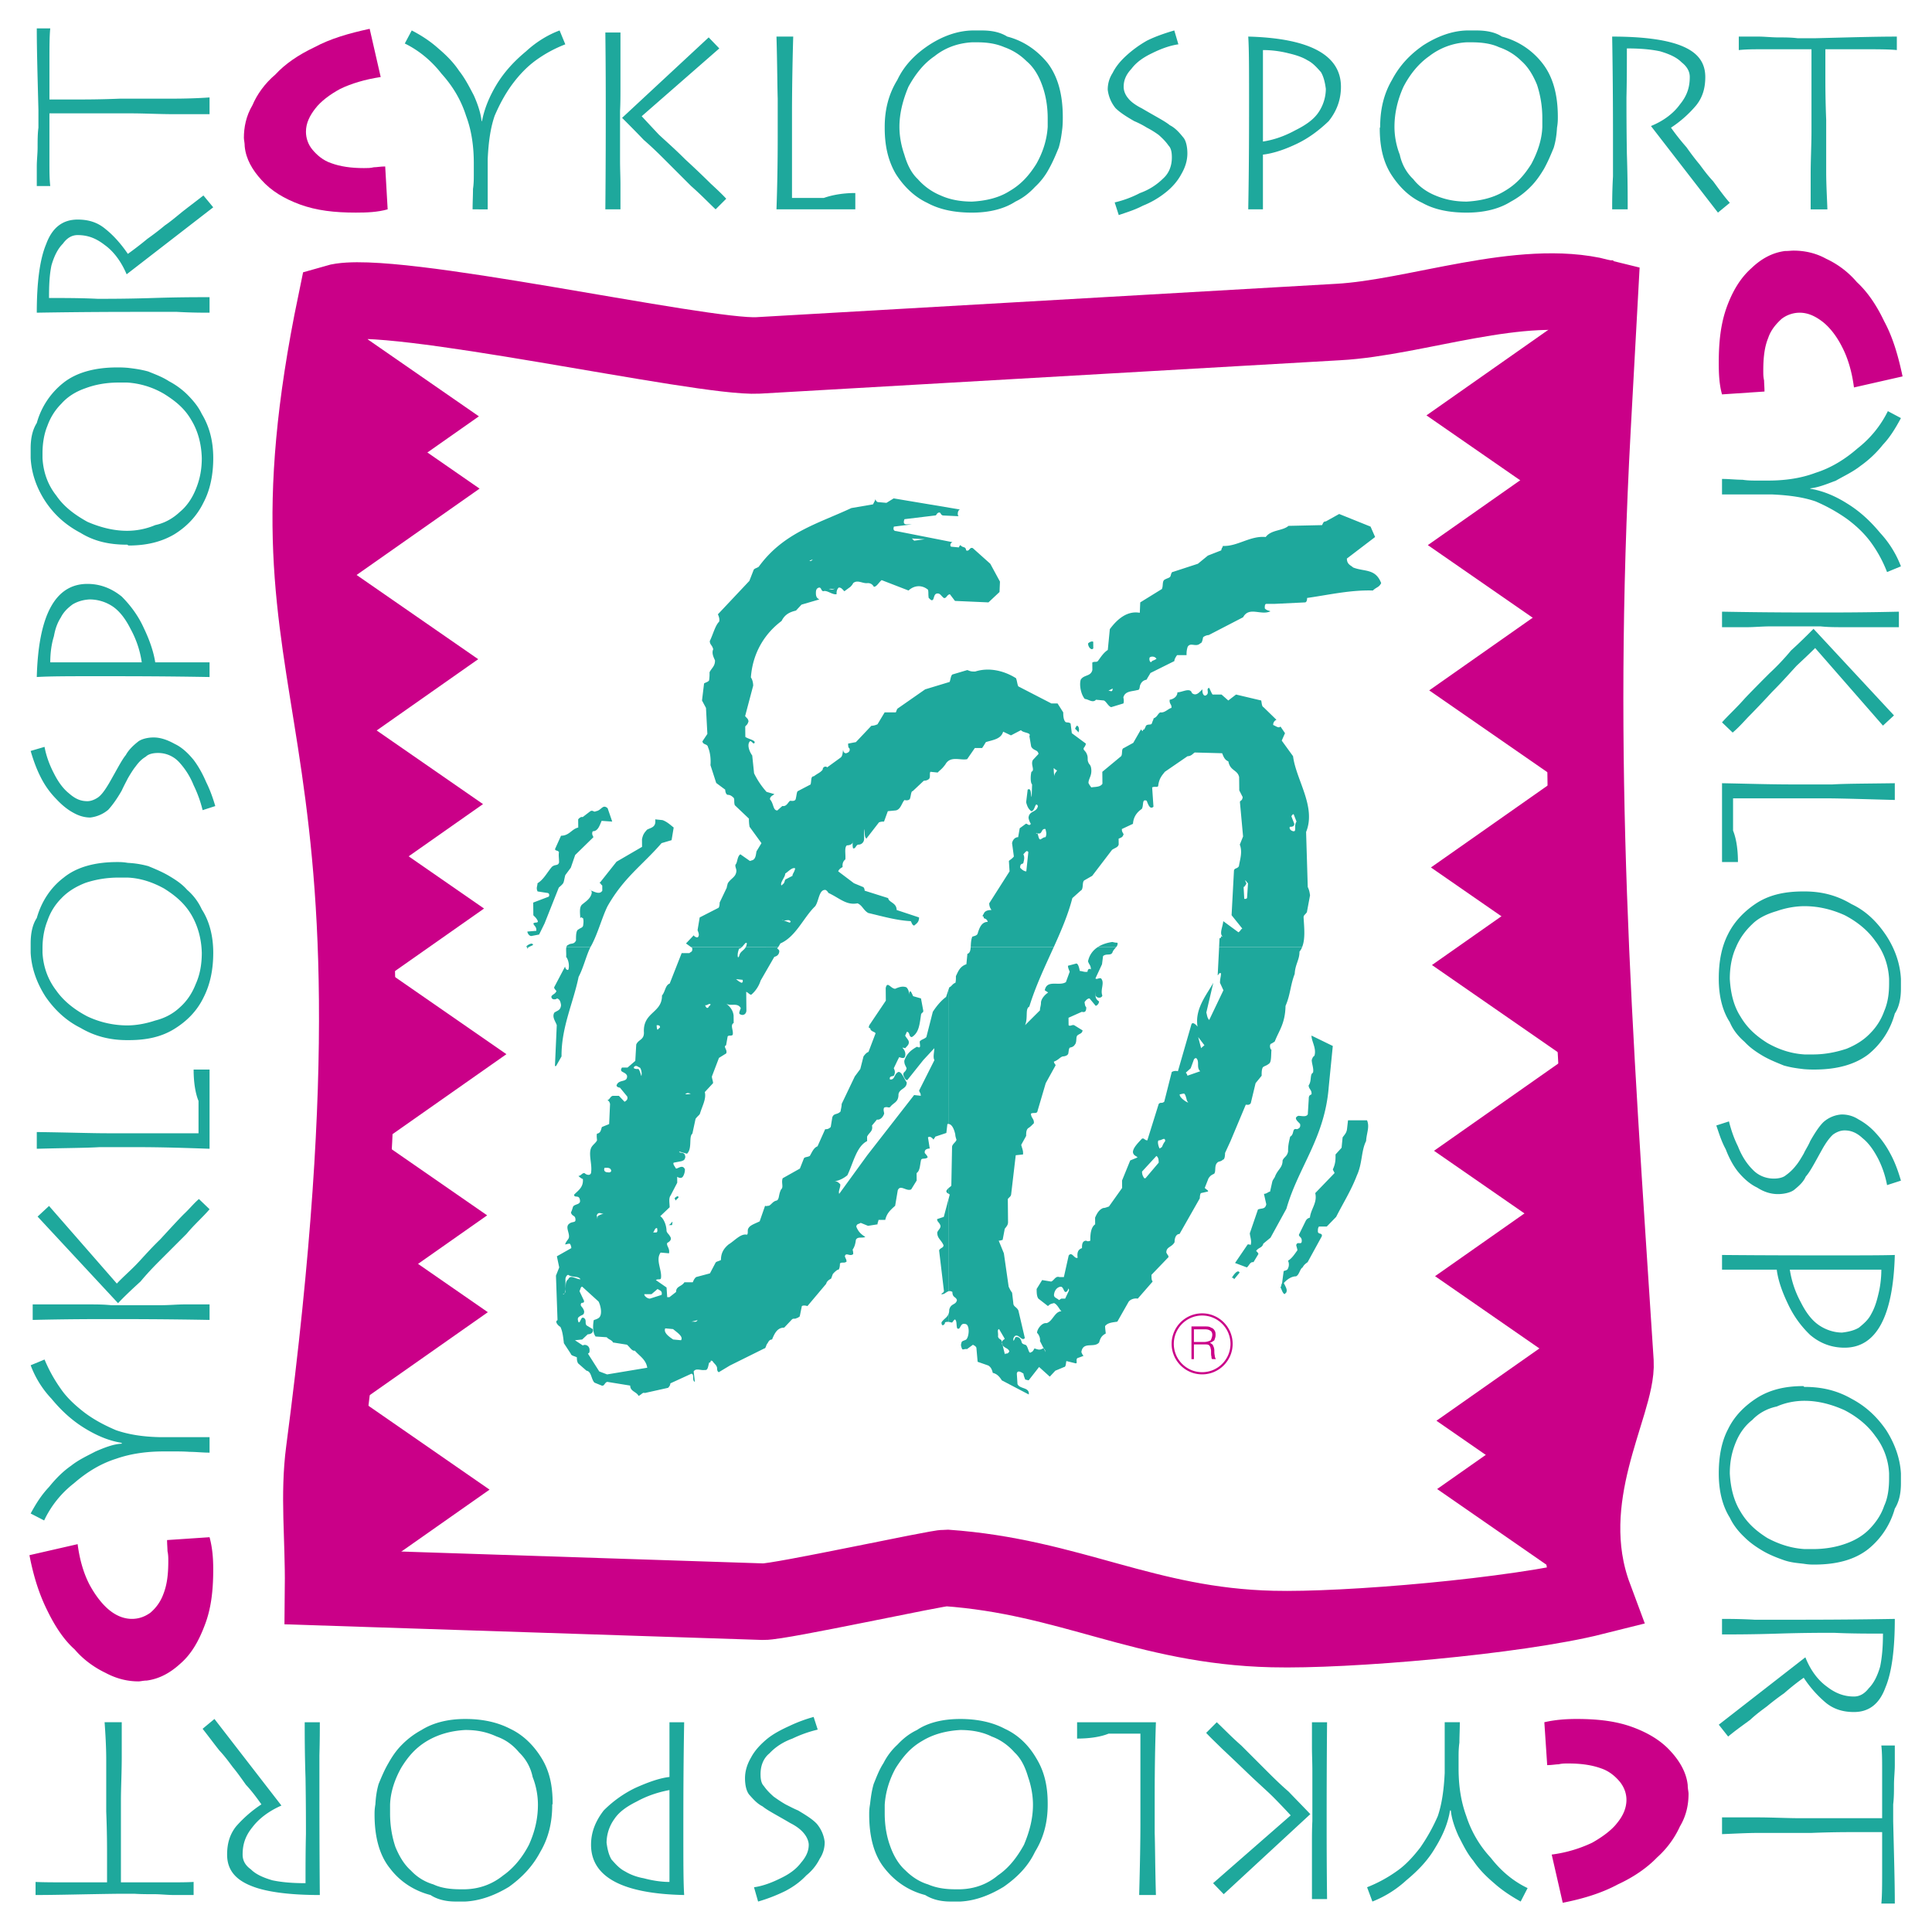 <svg xmlns="http://www.w3.org/2000/svg" width="2500" height="2500" viewBox="0 0 192.756 192.756"><path fill-rule="evenodd" clip-rule="evenodd" fill="#fff" d="M0 0h192.756v192.756H0V0z"/><path d="M119.938 131.141a2.941 2.941 0 0 1 2.936 2.936c0 1.615-1.318 2.936-2.936 2.936s-2.936-1.32-2.936-2.936a2.94 2.94 0 0 1 2.936-2.936z" fill="none" stroke="#ca0088" stroke-width=".216" stroke-miterlimit="2.613"/><path d="M120.707 133.971c.162.082.285.162.324.285.082.162.123.326.123.488 0 .164 0 .326.041.49a.64.64 0 0 0 .121.365h-.365c-.082-.039-.082-.162-.082-.244-.041-.121-.041-.244-.041-.447 0-.164 0-.285-.041-.326 0-.164-.08-.285-.162-.367s-.244-.082-.408-.082h-1.1v1.467h-.244v-3.26h1.344c.244 0 .449 0 .611.123a.53.53 0 0 1 .326.244c.123.164.123.326.123.49 0 .244-.082.365-.123.529-.123.083-.285.204-.447.245zm-1.59-1.346v1.264h1.059c.205 0 .449-.08.611-.162.082-.164.164-.367.164-.57 0-.164-.082-.326-.164-.367-.162-.123-.326-.164-.57-.164h-1.1v-.001z" fill-rule="evenodd" clip-rule="evenodd" fill="#ca0088"/><path d="M94.614 98.797l-.225.668c-.498.371-.938.891-1.322 1.482l-.643 2.521c-.221.223-.499.223-.664.445.004.371.175.74-.273.518-.664.371-1.05.742-1.266 1.41.003.369.116.443.23.74-.107.445-.331.297-.328.668.114.297.228.518.395.518l1.595-2 1.102-1.188c.003.371-.158.891.012 1.188l-1.529 3.039c.115.371.112.074.172.52l-.669-.074-4.673 6.004-2.802 3.855c-.114-.297.161-.668.102-.965-.225-.221-.337-.295-.56-.295.556-.074.999-.371 1.274-.594.601-1.26.918-2.891 1.971-3.41l-.004-.445c.218-.445.607-.52.49-1.111l.495-.594c.279.074.61-.223.718-.594-.001-.146-.115-.369-.006-.592.333-.148.446.074.612-.074.33-.445.831-.445.823-1.26.105-.594.83-.52.823-1.188-.226-.295-.512-1.111-.845-1.037-.443.223-.326.814-.828.742-.115-.371.331-.297.386-.371.164-.297.106-.52-.007-.742.218-.445.382-.814.546-1.111.391.148.614.148.609-.297-.006-.594-.62-.742-.006-.594.165-.223.442-.369.327-.74-.17-.297-.226-.297-.339-.52.109-.223.164-.371.164-.371.334 0 .172.52.506.52.719-.445.767-1.26.923-2.299.22-.297.111 0 .22-.297l-.235-1.26-.782-.223c-.114-.223-.343-.889-.392-.148-.003-.295-.117-.592-.286-.74-.391-.148-.78 0-1.112.148-.445 0-.788-.816-.947-.074l.012 1.26-1.646 2.447c-.163.443.113.148.116.443.169.223.448.223.505.371l-.705 1.854c-.222.074-.387.297-.497.445l-.321 1.26-.55.742-1.309 2.742c.003.297-.105.594-.104.742-.33.369-.667.148-.829.592l-.158.965c-.22.223-.388.223-.555.223l-.762 1.705c-.389.146-.551.592-.771.963-.277.148-.556.074-.609.297l-.38.963-1.717.965c-.163.443.12.889-.156 1.111-.273.52-.157.965-.435 1.111-.389.074-.497.371-.774.52-.167 0-.277.074-.39 0l-.541 1.557c-.443.223-.943.371-1.107.668-.165.223.005.518-.161.666-.614-.148-1.219.594-1.828.965-.442.371-.771.814-.764 1.557-.277.148-.5.148-.554.297l-.546 1.037-1.388.371c-.221.223-.22.297-.329.52h-.835c-.274.443-.832.369-.826.963l-.663.52h-.223l-.065-.965-1.066-.74c.222-.148.39 0 .5-.148.159-.816-.575-1.854-.026-2.596l.836.074c.106-.518-.286-.74-.177-1.037.277-.148.497-.371.271-.668-.113-.223-.281-.297-.339-.518-.006-.594-.291-1.262-.627-1.482l.938-.891c-.004-.445-.12-.891.1-1.186l.656-1.262-.006-.592c.225.148.447.148.557 0 .11-.148.219-.445.216-.742-.228-.518-.669-.074-.892-.074-.113-.223-.338-.443-.229-.592l.778-.148c.166-.074.333-.074.385-.445l-.058-.223c-.226-.297-.502-.074-.56-.297l.782.223c.552-.52.15-1.705.537-2.002l.319-1.482c.22-.297.386-.371.44-.52.215-.74.654-1.482.48-2.148l.826-.891c-.002-.223-.115-.445-.118-.666l.706-1.854.719-.445c.164-.371-.34-.668-.008-.814l.158-.891c.166-.148.334 0 .5-.148.107-.445-.288-.963.1-1.186l-.008-.742c-.062-.592-.455-.963-.735-1.186.448.297 1.112-.148 1.452.445-.108.295-.218.518-.105.592.336.223.668 0 .665-.369l-.019-1.854c.28.148.337.295.504.295.441-.369.771-.889.933-1.408l1.368-2.372c.333-.074.499-.297.496-.593-.057-.148-.169-.222-.225-.222l.109-.149-3.237.001c-.201.369-.568.42-.651.89l-.11.148c-.114-.296.048-.741.102-.889.094 0 .187-.063.274-.149l-5.055.001.103.074c.06.445-.164.371-.273.519h-.779l-1.195 3.04c-.444.148-.437.816-.768 1.186.018 1.779-1.933 1.631-1.801 3.707.007.742-.55.668-.768 1.188l-.095 1.631-.773.666h-.557c-.329.52.338.371.509.816.063.74-.832.295-1.048.963.001.148.225.223.336.223l.733.891c.058.221.003.369-.273.518l-.562-.592h-.613c-.277.074-.274.369-.552.443.056 0 .223.074.282.371l-.091 2.002-.722.297c-.108.297-.105.592-.494.666-.054.223.005.52.007.668-.109.223-.331.371-.496.594-.439.592.017 1.705-.086 2.52.004.445-.442.371-.667.148-.279 0-.277.223-.61.297.112.074.226.223.449.297.064.814-.435 1.111-.875 1.557.004.369.445 0 .562.445.173.592-.441.443-.661.74-.054.148-.107.371-.217.594.116.443.448.223.453.74.003.297-.333.148-.609.371-.442.297.009.889-.042 1.334.002.223-.275.371-.383.742.111 0 .278-.074.445-.074.056 0 .169.223.171.445l-1.439.814.234 1.111-.326.816.156 4.447c-.333.148.117.594.285.668.227.445.29 1.111.351 1.631l.679 1.037c.058.223.336.223.616.371.002.223.003.371.117.594l.843.74c.501.074.453.816.791 1.188l.727.297c.28.074.276-.297.554-.371l2.287.371c.006.592.619.592.846 1.037l.221-.148c.11-.074.221-.223.389-.148l2.333-.52c.055-.074.22-.221.218-.443l2.106-.965c.335.074.007.668.342.816l-.121-1.039c.219-.369.723-.074 1.112-.148.334.074.329-.443.438-.74.278 0-.003-.297.333-.148.113.223.394.371.452.668.001.146.004.369.171.443l1.107-.666 3.436-1.705c.167 0 .164-.371.329-.52.109-.223.219-.371.442-.371.272-.666.545-1.186 1.213-1.186l.771-.816c.165-.148.278 0 .5-.148.278-.072 0 0 .277-.146l.212-1.039c.111-.074.333-.074.557 0l1.871-2.223c.053-.223.219-.371.496-.52l.162-.445a2 2 0 0 1 .497-.445c.112.074.221-.223.217-.592.109-.223.445 0 .666-.223-.059-.371-.057-.148-.172-.52.106-.445.501.074.833-.223-.002-.148-.002-.223-.061-.443.165-.223.273-.52.325-.965.163-.371.611-.148.944-.297-.336-.223-.673-.445-.901-1.037.053-.297.221-.223.441-.371l.728.297.945-.148c.052-.371 0 0 .107-.445h.668c.161-.666.492-.963.988-1.408l.263-1.557c.272-.594.837.148 1.336-.074l.548-.889-.007-.742c.332-.223.327-.742.433-1.26.053-.297.39-.074.666-.297-.001-.148-.17-.297-.283-.445-.06-.371.274-.445.497-.445l-.178-1.111c.166-.148.39 0 .559.223.054-.148.165-.223.165-.297l1.11-.371.102-.889c.035-.006.069-.008.101-.006l-.008-13.344zm0 19.764a1.007 1.007 0 0 0-.199.254c.002.16.088.205.199.271v-.525zm0 1.144l-.452 1.703-.666.223c.002.297.226.297.34.668.003.297-.219.371-.327.666.005.594.34.668.625 1.262.002.297-.276.223-.44.518l.486 4.078c-.164.297 0 0-.275.297.302.051.474-.205.708-.283l.001-9.132zm0 11.436c-.154.342-.479.467-.681.795.006.594.446.074.334 0a.818.818 0 0 1 .346-.053l.001-.742zM52.556 94.498l.076.149a.401.401 0 0 1 .124-.149h-.2zm3.951 0c-.059.252.011.66-.024.965.226.296.342.815.235 1.26-.11.148-.334-.074-.337-.297l-1.093 2.076c.002.148.114.223.227.371-.108.295-.331.295-.496.518-.052.371.394.371.56.223.223.074.336.223.396.668-.051.52-.329.52-.661.74-.274.445.12.891.235 1.262l-.182 4.076h.111l.547-.963c-.029-2.891 1.172-5.338 1.703-7.934.499-.947.764-2.144 1.182-2.965h-2.403zm4.066 42.627l4.003-.666c-.119-.816-.791-1.188-1.242-1.705-.277.074-.505-.371-.785-.594l-1.395-.223c-.058-.223-.448-.297-.618-.52l-1.115-.074c-.282-.369-.289-1.037-.183-1.631.166-.074.277-.074.499-.223.387-.295.211-1.186-.016-1.631l-1.63-1.482c-.167 0-.165.223-.274.445l.455.965c.003.369-.334 0-.33.443.113.223.225.223.34.594.004.445-.22.297-.551.594-.11.072-.108.295.005.518.223 0 .216-.74.609-.369.169.221.004.443.173.666l.616.371c.115.371-.217.52-.496.52l-.551.518-.723.074.785.52c.221-.148.668 0 .672.445.002.221.003.295-.163.369l1.131 1.779.784.297zm6.592-3.484l.78.074c.275-.371-.454-.814-.791-1.111l-.78-.074c-.218.445.455.888.791 1.111zm1.987-1.78c.111 0 .335.074.444-.148l-.611.148h.167zm-13.058-2.742h.167c.33-.371-.012-1.186.431-1.482.218-.52.779 0 1.225 0-.227-.371-.781-.148-1.229-.445-.111 0-.276.223-.274.445l.012 1.186c.001.148-.165.296-.332.296zm8.747.445l1.166-.371c.106-.445-.228-.445-.396-.594l-.607.52h-.724c.002.223.339.445.561.445zm.603-6.599c.167 0 .165-.221.107-.443-.223 0-.221.223-.386.443h.279zm1.385-.74h.223c.104-.668-.002-.148-.334 0h.111zm-7.193-.889c.11-.076.388-.223.61-.223-.223 0-.616-.297-.722.223.111-.076.007.592.112 0zm7.781-1.559c.165-.223 0 0 .276-.295-.003-.297-.334 0-.389.072l.113.223zm-6.766-2.816s.279.074.332-.148c-.059-.371-.448-.297-.671-.297-.108.296.06.445.339.445zm-.302-2.299h.445-.445zm8.131-5.484c.111 0 .278 0 .445-.074-.167 0-.335-.148-.556.074h.111zm-4.474-1.928c.054-.223-.062-.668-.174-.742-.111 0-.337-.297-.558-.074-.165.223.281.223.336.223.222-.149.401 1.038.396.593zm1.681-4.598l.165-.146c-.002-.223-.169-.223-.336-.223 0 0 .007.666.171.369zm4.99-2.148c.054-.148.166-.148.22-.297-.168-.148-.333.148-.556.074-.001-.074.116.446.336.223zm3.427-2.522l-.002-.223-.669-.074c.112.074.225.223.56.371l.111-.074z" fill-rule="evenodd" clip-rule="evenodd" fill="#1ea89c"/><path d="M94.614 98.797l.099-.295c.223-.074.331-.371.608-.445.053-.223.052-.371.049-.668.219-.443.38-.963 1.046-1.186l.101-1.038c.252-.075.304-.338.328-.667h8.285c-.865 1.911-1.797 3.856-2.436 5.932-.443.223-.1 1.111-.426 1.854l1.488-1.482c-.004-.297.107-.445.104-.816.051-.371.383-.742.715-.963l-.338-.223c.213-1.113 1.445-.371 2.109-.816l.379-1.037c-.057-.148-.172-.371-.174-.594l.834-.223c.166 0 .281.371.342.742.223 0 .502.148.779.074-.002-.223.164-.371.332-.223-.004-.445-.172-.445-.285-.816.137-.65.498-1.103.961-1.409h1.84c-.129.161-.303.319-.361.52-.162.371-.611.074-.941.371l-.104.815-.654 1.408c.113.148.332-.074.557 0 .395.445-.1 1.113.129 1.705-.053.297-.555.297-.67 0l-.004-.443c.004.443-.104.74.346 1.037a.5.5 0 0 1-.33.445l-.621-.742c-.223 0-.387.223-.496.371.059.371.059.371.172.52.004.443-.162.518-.441.443l-1.33.594.008.742c.168.148.332-.074.557 0l.84.518c-.053.297-.219.297-.441.445-.277.148-.105.52-.27.891-.109.148-.164.295-.498.369-.166 0-.164.297-.217.594-.053.223-.387.297-.553.297-.277.074-.441.371-.887.52.059.295.057.074.172.369l-.984 1.779-.809 2.744c-.053.369-.389.148-.666.295.006.445.34.52.289.965-.166.148-.275.297-.498.445-.275.148-.271.518-.27.814l-.492.891c.059.295.229.592.176.963l-.723.074-.461 3.93c-.055.223-.166.223-.33.445l.023 2.297c.002.297-.164.445-.328.668l-.211 1.111c-.057 0-.223.074-.391.074l.514 1.26.479 3.336c.115.223.172.371.342.594l.121 1.037c.004.371.338.371.508.742l.641 2.742c-.275.371-.561-.369-.949-.221-.111.072-.275.295-.162.518 0-.074.055-.074.164-.371.221-.074.5 0 .617.445.057.223.168.223.336.297.334 0 .346 1.037.621.74.111 0 .221-.146.33-.369.279.074.504.223.836 0 .111 0 .223.074.281.369l-.568-1.111c.055-.223-.061-.594-.287-.814-.002-.371.492-1.039.938-.965.611-.148.824-1.186 1.492-1.186-.225-.223-.396-.668-.732-.816-.277.074-.389.074-.609.297l-.953-.74c-.17-.223-.174-.594-.178-.965l.549-.889.893.148c.277-.074.439-.594.83-.445h.445l.48-2.15c.33-.445.561.371.893.223-.061-.445-.008-.814.436-.963-.002-.297-.008-.742.439-.742.055.074.223.074.389 0-.006-.594.043-1.334.484-1.631-.002-.223-.002-.371-.006-.668.164-.369.381-.814.826-.963.166 0 .332-.074.555-.148l1.318-1.854a148.65 148.65 0 0 0-.008-.74l.816-2.002.721-.297c-.057-.148-.393-.148-.451-.52-.004-.445.547-.963.877-1.334.223-.148.281.148.559.148l1.135-3.633c.219-.223.277 0 .553-.223l.75-2.965a.77.77 0 0 1 .613-.074l1.346-4.67c.107-.297.445 0 .613.223-.295-1.779.916-3.189 1.572-4.375l-.695 2.965c.059.148.062.52.287.742l1.418-2.965-.342-.742c-.004-.371.105-.668.102-.963-.277 0-.111 0-.332.223l.143-2.818 8.281-.001a1.699 1.699 0 0 1-.262.445c.008.816-.432 1.26-.479 2.225-.434 1.111-.424 2.074-.914 3.188-.039 1.779-.645 2.445-1.078 3.559-.111.074-.332.223-.389.223-.166.148-.049.592.062.592-.051.594.012 1.262-.266 1.408-.275.223-.498.223-.607.371-.109.223-.107.52-.104.816l-.605.74-.482 2.002c-.164.223-.332.148-.498.148l-1.523 3.633-.545 1.186c.002.297-.049.668-.217.668-.221.223-.443.148-.553.297-.332.295-.104.889-.324 1.111-.332.148-.387.223-.553.445l-.379.963c.225.223.447.297.281.371l-.666.148c-.111.148-.107.518-.107.518l-2.023 3.559c-.336 0-.498.371-.494.816-.273.52-.83.445-.824 1.037.227.445.111.074.227.445l-1.709 1.779c.004.371.006.52.119.668l-1.486 1.705c-.447-.074-.834.146-.943.369l-1.096 1.928c-.389.074-.945.074-1.221.445.004.297.062.594.064.742-.443.223-.553.518-.66.889-.494.594-1.615-.148-1.771.963.057.148.17.371.227.371l-.611.223c-.221.148.062.594-.217.52l-.895-.223c-.053.223-.049.594-.217.594l-.887.369-.551.594-1.068-.963-1.045 1.334s-.279-.074-.334-.074c-.115-.297-.172-.445-.174-.594-.111-.074-.615-.445-.668 0l.066 1.039c.229.518 1.229.295 1.125 1.037l-2.688-1.408c-.227-.371-.508-.668-.898-.742-.115-.443-.229-.592-.453-.74l-1.062-.371-.125-1.408c-.113-.223-.279-.223-.336-.297l-.609.445c-.224-.074-.444.148-.502-.074-.114-.297-.115-.371-.007-.668.166-.148.444-.148.499-.297.165-.223.27-.889.099-1.26-.057-.148-.169-.223-.336-.223-.446-.074-.383.668-.719.445-.114-.297-.007-.742-.231-.891-.221.148-.219.371-.387.297a1.51 1.51 0 0 0-.266-.053v-.742c.055-.121.088-.27.086-.465.16-.668.664-.445.77-.965-.115-.369-.448-.221-.454-.814-.163-.096-.29-.098-.403-.061l.001-9.131.138-.52c-.047-.043-.095-.072-.139-.1v-.525c.115-.109.228-.172.297-.266l.073-3.854c-.003-.297.44-.52.438-.742 0 0-.114-.297-.117-.52-.107-.479-.311-1.021-.692-1.043l-.002-13.337zm5.698 36.252c.166 0 .277 0 .387-.221-.115-.371-.559-.297-.73-.742-.059-.371.164-.371.273-.52l-.566-.963c-.223.074-.053.371-.104.74.057.223.168.223.338.371l.348 1.408.054-.073zm5.569-5.485h.391l.383-.816c-.062-.52-.055.223-.389.148-.17-.148-.172-.445-.396-.52-.334 0-.664.297-.715.816.004.297.281.297.506.518l.22-.146zm22.271-.445l.166-.148c.164-.297-.062-.594-.232-.963.33-.371.771-.668 1.217-.668.334-.148.383-.742.66-.891.109-.221.275-.369.496-.518l1.422-2.596c.053-.371-.336-.148-.395-.443-.002-.223-.004-.371.107-.52h.779l.938-.965c.709-1.408 1.477-2.594 2.074-4.15.545-1.186.42-2.447.912-3.41.047-.816.375-1.408.092-2.076h-1.895l-.102.891c-.053.369-.219.518-.438.814l-.102 1.037-.605.668c.004.52.008.891-.264 1.482 0 .074.113.223.17.371l-1.93 2.002c.232.963-.43 1.557-.531 2.445-.223.074-.332.148-.441.371l-.656 1.334c.002.223.281.223.285.594.006.52-.445 0-.553.445 0 .074.115.371.117.518-.275.371-.549.816-.938 1.039.113.223.117.52.008.74-.053.223-.275.223-.441.297l-.156 1.188c-.164.369.002.146-.162.443.115.15.174.521.398.669zm-5.027-1.482l.551-.668c-.172-.371-.611.223-.775.52.111-.001.167-.001.224.148zm1.27-1.188c.221-.146.328-.592.662-.518l.494-.816c-.002-.074-.113-.223-.227-.297.219-.369.609-.295.717-.74l.719-.594 1.586-2.891c1.184-4.152 3.828-7.043 4.223-12.158l.404-4.078-2.127-1.037c.006.594.514 1.26.299 2.002-.055.074-.166.074-.273.445.004.369.23.889.123 1.26-.332.148-.104.814-.432 1.26.002.371.338.445.287.891-.111.074-.279.074-.275.443l-.096 1.557c-.164.297-.611.148-.945.148-.555.223.006.594.176.816.059.297-.051.445-.328.52-.504-.148-.219.518-.662.74-.16.668-.213.965-.207 1.482-.107.52-.385.52-.549.891.008.74-.492.889-.764 1.631-.109.223-.219.297-.271.52l-.215.963c-.166 0-.332.223-.609.223l.232 1.037c-.105.52-.441.371-.83.52l-.811 2.371c.002.297.23.816.066 1.188-.057-.074-.111-.074-.279-.074l-1.262 1.854 1.174.441zm-10.112-8.894l1.32-1.557c-.002-.223-.006-.52-.23-.668l-1.432 1.557c.002.148.004.371.229.668h.113zm1.639-3.114c.109-.223.107-.297.328-.594-.004-.445-.334-.074-.613-.074-.223 0-.049.668.064.814l.221-.146zm2.572-4.523c-.111-.074-.115-.443-.285-.74-.059-.148-.334 0-.502 0-.107.369 1.068 1.037.787.74zm-.025-2.594l1.275-.445c-.393-.371-.064-.889-.346-1.26-.057-.074-.168-.074-.277.074l-.326.889-.496.445c.055 0 .168.223.17.297zm1.365-2.744c.055-.074.164-.148.33-.295l-.621-.816.291 1.111z" fill-rule="evenodd" clip-rule="evenodd" fill="#1ea89c"/><path d="M52.556 94.498l-.038-.073c.11-.148.608-.445.667-.148-.156.104-.312.135-.429.222h-.2v-.001zm3.951 0c.027-.116.082-.198.187-.222.276-.222.557 0 .775-.445-.004-.445-.01-1.038.267-1.112.166-.148.389-.148.442-.371.052-.37.05-.519-.008-.741-.279-.074-.058-.222-.278 0-.004-.444-.122-1.038.154-1.334.331-.297.885-.593.991-1.187-.003-.296-.17-.296-.226-.296.447.148 1.007.519 1.281.074l-.005-.519c-.281-.222-.058-.222-.281-.222l1.705-2.15 2.547-1.482-.007-.742c.105-.593.327-.742.492-.963.388-.223.944-.223.825-1.038l.725.074c.447.148.84.519 1.121.741l-.21 1.26-1 .296c-1.927 2.224-3.752 3.41-5.395 6.302-.546 1.112-.921 2.594-1.577 3.854-.042.07-.083.145-.123.222h-2.402v.001zm12.45.001l-.515-.371.771-.815c.057.148.393.296.447.148.165-.222-.062-.593-.062-.667l.21-1.26 1.884-.964c.11-.148.107-.445.106-.519l.709-1.482c-.001-.074.107-.445.107-.445.274-.445.718-.593.825-1.038.108-.371-.116-.519-.063-.815.221-.222.159-.816.491-1.038l.953.667c.222-.074.333-.074.443-.223.165-.223.162-.519.215-.741l.493-.815-1.186-1.631a3.935 3.935 0 0 1-.063-.815l-1.406-1.334c-.114-.296-.005-.593-.118-.741-.225-.223-.393-.296-.56-.296-.223 0-.282-.371-.284-.52l-.897-.667-.574-1.779c.05-.519-.013-1.26-.241-1.779-.059-.371-.503-.222-.562-.593l.494-.741-.138-2.595-.397-.741.206-1.705c.277-.148.389-.148.499-.297.052-.371.05-.519.047-.815.218-.444.551-.593.545-1.186-.171-.371-.341-.742-.178-1.112-.116-.445-.339-.445-.342-.816.327-.667.542-1.557.927-1.927.108-.296-.119-.741-.119-.741l3.141-3.336.434-1.112c.11-.148.277-.148.498-.296 2.472-3.411 5.916-4.3 9.242-5.857l2.168-.371c.054-.148.219-.371.217-.519.057.148.17.296.282.296l.836.074.72-.445 6.638 1.112c-.223 0-.329.519-.161.667l-1.56-.075c-.279-.074-.17-.296-.393-.296-.278.074-.22.296-.387.296l-3.06.371c-.108.296-.106.519.228.519h.501l-1.78.222c-.108.297.005.445.228.445l5.635 1.111c-.167 0-.331.297-.163.445l.78.074c.055-.148.109-.222.165-.222.226.297.502.074.562.519.336.148.331-.37.667-.222l1.74 1.557.965 1.779-.045 1.038-1.103 1.036-3.343-.148-.508-.667c-.333.074-.33.445-.609.371-.281-.223-.338-.445-.617-.445-.334 0-.33.371-.439.593-.165.223-.335-.074-.447-.148-.059-.371-.005-.52-.064-.815-.618-.52-1.396-.445-1.948.074l-2.683-1.038c-.276.222-.495.667-.773.667-.17-.296-.394-.37-.616-.37-.501.074-1.006-.371-1.448 0-.109.222-.22.296-.274.37l-.608.445c-.281-.296-.338-.371-.561-.371-.221.223-.218.445-.216.667-.445.074-.951-.444-1.339-.296-.224-.074-.171-.371-.394-.371-.333.074-.331.371-.328.593.004.445.228.519.34.593l-1.777.519-.551.593c-.611.148-1.11.371-1.438 1.038-1.493 1.112-2.866 2.965-3.062 5.634.169.222.229.593.231.815l-.805 3.04c.169.222.281.222.339.519-.108.371-.219.371-.329.519l.011 1.038c.281.222 1.229.371.842.667-.224-.148-.282-.296-.392-.222-.331.371.011 1.112.237 1.409l.185 1.779a7.972 7.972 0 0 0 1.244 1.854l.782.223c-.166.148-.443.222-.44.519.394.445.289 1.112.735 1.112l.497-.445c.446.074.553-.371.774-.519.167 0 .446.074.556-.148.107-.444.104-.741.215-.815l1.274-.667c.107-.371-.008-.815.326-.815.387-.297.665-.371.884-.667-.002-.297.331-.371.443-.223l1.327-.964c.221-.148.217-.519.27-.815.003.297.171.371.282.371.333-.074.442-.296.329-.519-.111 0-.114-.296-.116-.445l.778-.148 1.543-1.631c.223 0 .445-.074.611-.148l.712-1.187h1.114c.163-.37-.001-.074.163-.37l2.765-1.928 2.443-.741c.108-.297.105-.593.271-.741l1.499-.445c.336.148.447.148.781.148 1.389-.445 2.895-.074 4.072.667.115.296.117.593.23.815l3.303 1.705h.613l.564.889c.004.297.008.742.232.964.168.074.334 0 .504.148l.121.964 1.402 1.038c-.053.371-.275.371-.217.593.168.223.225.223.338.519.115.296.006.519.119.741.059.222.225.222.285.593.119.741-.268 1.038-.264 1.482.057.148.227.371.283.445.332-.074.891 0 1.109-.371l-.012-1.187 1.877-1.557c.166-.222-.006-.741.271-.815l.941-.519.766-1.335c.338.371.057 0 .334 0 .164-.37.055-.074.164-.37.221-.223.557 0 .609-.297.162-.445.055-.074.162-.445.389-.148.387-.445.662-.593.447.075.777-.37 1.109-.444.053-.371-.227-.371-.174-.815.443-.074.775-.371.771-.741.5 0 1.275-.52 1.449.074.449.371.777-.148 1.053-.371-.051.445.176.815.451.519.221-.222-.117-.593.217-.667.113.223.227.519.34.667h.893l.674.594.773-.594 2.512.594c.059.296.061.593.229.667l1.293 1.26a.522.522 0 0 0-.328.519c.223.074.561.371.725.148l.453.667-.326.741 1.129 1.557c.301 2.373 2.332 5.041 1.301 7.562l.166 5.486c.17.371.172.519.23.815l-.318 1.705c-.219.296-.33.296-.328.519.057.992.191 2.139-.15 2.964l-8.281.001.043-.89c.279 0-.002-.296.334-.148-.393-.297-.01-.964.039-1.557l1.516 1.112c.221-.148.219-.296.385-.371l-1.07-1.334.234-4.374c-.004-.371.332-.223.496-.519.105-.667.377-1.409.09-2.15l.326-.815-.312-3.41c-.002-.223.223-.074.273-.519l-.34-.667-.014-1.334c-.176-.741-.896-.593-1.074-1.557-.336-.148-.449-.371-.621-.815l-2.729-.074c-.166.074-.33.37-.721.37l-2.268 1.557c-.219.297-.551.594-.654 1.335.002.296-.334.074-.611.222l.131 1.927c-.33.297-.502-.148-.674-.593-.504-.223-.273.445-.492.815-.332.223-.83.667-.877 1.482l-1.109.52c.004.222.004.222.174.519-.109.297-.164.297-.498.445l.006.593c-.107.296-.33.296-.662.519l-1.979 2.594-.775.445c-.277.149-.047.89-.381 1.038l-.826.741c-.422 1.643-1.115 3.254-1.857 4.892h-8.285c.024-.322.021-.707.156-1.038.111-.074.5-.074.553-.371.162-.519.379-1.112.992-1.112-.059-.223-.17-.297-.395-.371-.002-.37-.277 0-.004-.444.109-.297.441-.371.775-.371-.055-.074-.225-.296-.229-.667l2.029-3.188-.066-1.038c.055-.074.332-.223.496-.445l-.18-1.334c.053-.296.271-.593.607-.593l.156-.89.609-.445c.109-.074.336.297.5 0a1.667 1.667 0 0 1-.229-.593c.049-.741.83-.519.936-1.186-.283-.519-.273.519-.664.519-.279-.223-.393-.445-.51-.89l.154-1.261c.389-.222.285.52.398.742l.043-1.26c-.168-.148-.176-.815-.068-1.261.389-.148-.119-.741.154-1.186l.553-.593c-.061-.445-.506-.297-.732-.742l-.178-1.038c.219-.371-.615-.296-.84-.593l-.998.519-.78-.368c-.215.741-.994.815-1.717 1.038-.109.148-.164.296-.383.593h-.724l-.768 1.112c-.667.148-1.674-.371-2.167.519-.385.52-.496.52-.771.816l-.725-.075c-.109.148.005.445-.104.667-.11.148-.332.223-.555.223l-1.104 1.038c-.167 0-.163.371-.271.741-.054.148-.276.223-.556.148-.275.296-.38.964-.881 1.038l-.779.074-.379 1.038c-.167 0-.278 0-.5.074l-1.264 1.631c-.226-.222-.118-.593-.232-.963l.009.963c.004.371-.272.593-.551.593s-.274.444-.553.371c-.058-.223-.06-.445-.007-.742.003.371-.385.445-.608.445-.276.222-.103.89-.153 1.408-.11.074-.331.297-.271.741-.055.075-.333.148-.441.445l1.571 1.186.895.371c.056 0 .169.148.171.371l2.346.741c.061.445.84.445.847 1.186l2.235.742c.004.445-.217.593-.493.815-.224-.074-.226-.296-.338-.444-1.393-.074-2.677-.445-4.241-.815-.504-.297-.564-.742-1.067-.964-1.111.222-1.787-.519-2.906-1.038-.113-.222-.281-.296-.281-.296-.669-.074-.657 1.112-1.042 1.631-1.159 1.112-1.918 3.039-3.471 3.706a3.58 3.58 0 0 1-.22.37l-3.237.001c.053-.097.094-.216.115-.371-.082-.213-.274.15-.5.37l-5.056.001zm40.559-.001c.434-.288.957-.446 1.469-.518.279.074.391.074.502.074.053.169-.023.308-.131.444h-1.84zM53.01 93.386l.778-.148.546-1.112 1.412-3.558c.055-.074.276-.223.441-.445.109-.223.107-.445.215-.815l.549-.741.433-1.261 1.82-1.779c0-.074-.226-.297-.062-.593.501 0 .663-.519.881-1.038l1.059.074-.458-1.334c-.506-.445-.61.223-1.167.297-.222.148-.28-.148-.557 0l-.773.593c-.112-.074-.333.074-.443.223l.008.815c-.667.148-.883.815-1.718.815l-.6 1.334c.058.223.224.075.393.297-.052.371.005.519.01 1.038-.107.371-.388.148-.72.444-.495.593-.822 1.261-1.431 1.631.003.296-.163.445.008.815l.948.148c.167 0 .28.148.171.371l-1.554.593.013 1.26c.113.148.281.223.451.593.002.222-.278.074-.443.222.002.222.337.296.286.742l-.89.074c.001.149.171.445.394.445zm25.769-1.334l.11-.074c-.115-.371-.612 0-.893-.223l.783.297zm-2.959-.741l-.005-.519.005.519zm2.142-2.966l.166-.148c.111-.074.11-.148.218-.444l.72-.371c-.002-.222.165-.296.271-.741-.28-.148-.665.297-.997.519.004.37-.548.889-.378 1.185zm46.345 1.335l.111-.074.096-1.482c-.111-.074-.17-.223-.281-.297 0 .074.115.297.115.297.055 0-.33.593-.277.296l.068 1.26h.168zm-21.912-2.743l.203-1.928c-.17-.222-.277 0-.498.223.113.222.115.444.008.815.002.222-.334 0-.328.519.054.074.337.371.615.371zm1.527-3.262c.055 0 .166-.148.389-.148.107-.223.105-.445-.01-.815-.391-.074-.328.444-.607.444h-.334c.275-.297.175.889.562.519zm25.162-.741c.279 0-.006-.593.27-.964l-.287-.741c-.055 0-.166.074-.221.222l.287.741c.002.297-.275.297-.443.297-.11.222.171.445.394.445zm-23.889-5.486c-.002-.297.164-.371.273-.593-.111 0-.225-.148-.338-.222.005.296.007.444.065.815zm2.461-4.596c-.002-.075-.006-.445-.229-.445 0 0-.109.148-.164.296.057.074.17.148.338.371l.055-.222zm3.207-2.299l1.221-.371c.055-.148.053-.371-.006-.593.16-.667.885-.593 1.385-.741.223 0 .221-.148.273-.445.109-.296.273-.519.662-.593.109-.222.221-.371.385-.667l2.383-1.186c-.002-.148.107-.371.271-.593h.947c-.002-.223-.006-.445.104-.815.271-.519.836.074 1.275-.371.168 0 .221-.371.273-.593.055-.074.332-.222.555-.222l3.436-1.779c.602-1.112 1.779-.148 2.723-.593-.113-.074-.391-.074-.561-.296-.002-.222-.004-.445.162-.445h.779l3.062-.148c.166 0 .221-.222.219-.444 2.111-.297 4.334-.815 6.562-.742.387-.371.609-.296.828-.741-.572-1.483-1.682-1.113-2.799-1.558-.227-.222-.617-.296-.623-.889l2.818-2.15-.455-1.038-3.131-1.26-1.328.741c-.279 0-.277.223-.387.371l-3.34.074c-.607.52-1.725.371-2.273 1.112-1.561-.148-2.83.964-4.279.89-.053.296-.055 0-.162.444l-1.33.52-.996.815-2.496.815c-.111 0-.166.148-.221.371-.053.223-.275.223-.553.371-.332.148-.16.593-.324.963l-2.158 1.334-.045 1.038c-1.229-.222-2.223.593-2.99 1.631l-.203 2.076c-.443.296-.662.667-.992 1.112-.164.148-.334 0-.555.148l.008.741c-.16.667-.832.445-1.16.964-.162.52.016 1.482.41 1.928.334 0 .783.445 1.113.074l.781.074c.224.073.453.592.732.666zm-.129-1.631c.113.074.279.074.277-.223.001.001-.665.297-.277.223zm4.204-2.965c.111-.074.223-.074.443-.223-.113-.222-.449-.296-.67-.148-.109.223.062.667.227.371zm-5.971-1.186l.111-.074-.006-.667c-.113-.074-.336 0-.5.148-.054.148.117.593.395.593zm-25.675-6.079c-.166.148-.278 0-.612.074.167 0 .446.148.612-.074zm-2.534-2.743c.112.074.223 0 .333-.148l-.333.148zm10.449-2.002l1.057-.148-1.282-.074.225.222z" fill-rule="evenodd" clip-rule="evenodd" fill="#1ea89c"/><path fill-rule="evenodd" clip-rule="evenodd" fill="#ca0088" d="M156.857 44.274l.229 20.243.031.022-14.662-10.153 14.373-10.091.029-.021zM34.269 141.031l-.227-20.244-.032-.021 14.661 10.152-14.372 10.092-.03.021z"/><path fill-rule="evenodd" clip-rule="evenodd" fill="#ca0088" d="M156.721 31.33l.228 20.243.03.022-14.661-10.153 14.373-10.091.03-.021zM34.44 158.734l-.227-20.244-.031-.021 14.661 10.152-14.372 10.092-.031.021zM156.996 58.768l.227 20.243.031.022-14.662-10.153 14.373-10.091.031-.021zM34.2 131.369l-.227-20.244-.031-.021 14.661 10.152-14.373 10.092-.03.021z"/><path fill-rule="evenodd" clip-rule="evenodd" fill="#ca0088" d="M157.168 76.434l.227 20.244.031.021-14.662-10.152 14.373-10.091.031-.022zM36.123 115.287l-.228-20.243-.031-.022 14.661 10.154-14.372 10.09-.03.021z"/><path fill-rule="evenodd" clip-rule="evenodd" fill="#ca0088" d="M157.27 86.169l.228 20.245.031.022-14.662-10.155 14.373-10.09.03-.022zM33.788 90.338l-.227-20.244-.031-.021 14.661 10.152-14.373 10.091-.03.022z"/><path fill-rule="evenodd" clip-rule="evenodd" fill="#ca0088" d="M33.891 100.758l-.227-20.244-.031-.021 14.661 10.152-14.373 10.091-.03.022zM157.477 104.701l.226 20.244.031.022-14.662-10.153 14.373-10.091.032-.022zM33.308 75.879l-.228-20.243-.031-.021L47.71 65.767 33.338 75.858l-.03.021zM157.717 131.635l.226 20.244.032.021-14.661-10.152 14.372-10.092.031-.021z"/><path fill-rule="evenodd" clip-rule="evenodd" fill="#ca0088" d="M157.578 117.213l.229 20.244.031.022-14.662-10.155 14.373-10.09.029-.021zM33.445 58.862l-.228-20.244-.03-.021L47.848 48.75 33.476 58.84l-.031.022zM157.785 138.449l.227 20.244.031.022-14.66-10.154 14.371-10.09.031-.022z"/><path fill-rule="evenodd" clip-rule="evenodd" fill="#ca0088" d="M33.376 51.651l-.227-20.244-.031-.021 14.661 10.152-14.372 10.091-.031.022z"/><path d="M32.343 144.764c-.584 4.432-.059 8.637-.108 13.598l43.922 1.439c1.646.037 17.408-3.408 18.231-3.371 12.385.871 19.852 5.795 32.561 6.098 7.338.189 24.24-1.25 32.086-3.219-3.697-9.924 2.379-19.24 2.139-23.406-2.199-33.859-4.137-59.235-2.291-93.17l.717-13.104c-7.836-1.97-18.336 2.083-26.105 2.5L75.633 35.46c-5.622.303-36.892-6.779-42.122-5.264-8.778 42.381 9.138 36.245-1.168 114.568z" fill="none" stroke="#ca0088" stroke-width="7.637" stroke-miterlimit="2.613"/><path d="M36.882 2.875l1.1 4.809c-1.589.245-2.934.652-4.034 1.182-1.06.571-1.956 1.264-2.486 1.956-.57.733-.937 1.467-.937 2.323 0 .611.204 1.264.652 1.793.408.488 1.019 1.059 1.875 1.344.896.327 1.956.489 3.26.489.367 0 .652 0 .979-.082.285 0 .692-.081 1.141-.081l.245 4.278c-1.019.286-2.079.326-3.178.326-2.119 0-3.912-.204-5.583-.815-1.549-.571-2.853-1.345-3.831-2.445-.896-.979-1.548-2.079-1.67-3.342 0-.367-.082-.652-.082-.856 0-1.019.204-2.16.855-3.26.449-1.06 1.223-2.16 2.282-3.056.978-1.06 2.282-1.957 3.912-2.73 1.588-.854 3.422-1.384 5.5-1.833z" fill-rule="evenodd" clip-rule="evenodd" fill="#ca0088"/><path d="M48.088 12.085c.244-1.263.733-2.445 1.467-3.667.774-1.263 1.752-2.322 2.934-3.301 1.06-.978 2.241-1.671 3.342-2.078l.57 1.385a12.885 12.885 0 0 0-2.934 1.589c-.896.652-1.67 1.467-2.364 2.404-.692.938-1.263 1.997-1.752 3.138-.408 1.182-.611 2.567-.693 4.32v5.012H47.15c0-.692.041-1.386.041-2.038.081-.529.081-1.019.081-1.467v-1.101c0-1.589-.203-3.219-.774-4.727-.489-1.548-1.304-2.934-2.445-4.197-.978-1.263-2.241-2.322-3.667-3.016l.693-1.304c1.019.529 1.875 1.1 2.649 1.793.815.693 1.508 1.386 2.078 2.241.611.774 1.06 1.671 1.467 2.445.367.815.693 1.752.774 2.567h.041v.002zm13.978-.326l8.639-8.028 1.06 1.1-7.743 6.765c.529.57 1.1 1.182 1.711 1.833.652.612 1.549 1.386 2.649 2.486a92.552 92.552 0 0 1 2.526 2.404c.57.529 1.1 1.019 1.549 1.507l-1.06 1.06c-.693-.652-1.467-1.467-2.445-2.323l-2.445-2.445c-.611-.611-1.385-1.386-2.282-2.16-.773-.813-1.548-1.588-2.159-2.199zm-1.671-8.517h1.508v5.582c0 .693 0 1.468-.041 2.242v4.931c0 .897.041 1.671.041 2.364v2.526h-1.508c.041-4.523.041-7.905.041-10.065 0-1.508 0-4.116-.041-7.58zm24.939 17.645h-7.865c.082-2.323.123-4.686.123-7.253v-3.79c-.041-1.222-.041-3.341-.123-6.194h1.671a290.7 290.7 0 0 0-.122 7.05v9.047h3.179c.692-.245 1.752-.489 3.138-.489v1.629h-.001zM96.989 4.22c-1.467.082-2.73.57-3.749 1.386-1.141.774-1.957 1.874-2.608 3.057-.53 1.263-.896 2.607-.896 3.993 0 .978.203 1.956.489 2.771.285.979.693 1.834 1.345 2.445a6.152 6.152 0 0 0 2.282 1.63c.896.408 1.956.611 3.138.611 1.468-.081 2.73-.407 3.75-1.06 1.182-.692 1.955-1.589 2.648-2.689.652-1.141 1.061-2.404 1.141-3.708V11.8c0-1.222-.203-2.363-.57-3.341-.326-.896-.814-1.752-1.549-2.363a5.924 5.924 0 0 0-2.199-1.386c-.855-.367-1.752-.489-2.73-.489h-.492V4.22zm0-1.181h.978c1.061 0 1.875.204 2.527.611 1.59.407 2.975 1.345 4.033 2.648 1.02 1.345 1.508 3.138 1.508 5.379 0 .285 0 .57-.039 1.06-.082.692-.164 1.304-.367 1.997-.285.692-.57 1.386-.979 2.119a6.838 6.838 0 0 1-1.385 1.793c-.572.611-1.182 1.101-1.957 1.467-1.059.693-2.527 1.101-4.32 1.101-1.589 0-3.138-.245-4.482-.978-1.304-.611-2.363-1.671-3.138-2.894-.733-1.263-1.1-2.73-1.1-4.564v-.122c0-1.752.408-3.301 1.263-4.687.693-1.467 1.793-2.567 3.138-3.464 1.305-.855 2.772-1.426 4.32-1.466zm13.529 5.908c0-.53.123-1.1.49-1.67.285-.571.691-1.101 1.303-1.671a11.351 11.351 0 0 1 2.119-1.549c.816-.407 1.752-.733 2.73-1.019l.408 1.385c-.896.123-1.834.489-2.648.896-.855.408-1.549.897-2.037 1.549-.572.611-.775 1.182-.775 1.793 0 .448.203.855.449 1.141.244.326.732.693 1.385 1.019 1.305.774 2.281 1.263 2.771 1.671.57.285.979.774 1.344 1.223.285.326.408.978.408 1.589 0 .693-.203 1.386-.611 2.079-.367.693-.938 1.345-1.631 1.875a8.846 8.846 0 0 1-2.199 1.264c-.855.448-1.713.692-2.404.937l-.408-1.263a10.581 10.581 0 0 0 2.527-.938 6.212 6.212 0 0 0 2.281-1.426c.652-.57.896-1.345.896-2.119 0-.408-.041-.896-.326-1.182-.285-.408-.57-.693-.977-1.06a8.727 8.727 0 0 0-1.184-.733 9.032 9.032 0 0 0-1.262-.652c-.857-.489-1.469-.896-1.875-1.304a3.564 3.564 0 0 1-.774-1.835zm15.486 11.94h-1.467c.082-4.523.082-8.231.082-11.043 0-2.853 0-4.931-.082-6.194 6.111.163 9.25 1.833 9.25 5.013 0 1.263-.408 2.404-1.223 3.422-.938.897-1.955 1.671-3.139 2.242-1.182.57-2.363.978-3.422 1.1v5.46h.001zm0-15.892v9.128c1.305-.204 2.363-.652 3.26-1.141.979-.489 1.752-1.019 2.242-1.712a4.226 4.226 0 0 0 .773-2.404c-.082-.611-.203-1.182-.488-1.671-.367-.407-.775-.896-1.346-1.182-.529-.326-1.182-.53-1.875-.693a10.316 10.316 0 0 0-2.566-.325zm20.334-.775a6.676 6.676 0 0 0-3.748 1.386c-1.102.774-1.957 1.874-2.568 3.057-.57 1.263-.896 2.607-.896 3.993 0 .978.205 1.956.529 2.771.205.979.693 1.834 1.346 2.445.529.693 1.305 1.264 2.201 1.63.977.408 1.955.611 3.137.611 1.467-.081 2.73-.407 3.791-1.06 1.182-.692 1.955-1.589 2.648-2.689.611-1.141 1.059-2.404 1.1-3.708V11.8a10.64 10.64 0 0 0-.529-3.341c-.367-.896-.855-1.752-1.549-2.363a5.766 5.766 0 0 0-2.24-1.386c-.775-.367-1.754-.489-2.73-.489h-.492V4.22zm0-1.181h.979c1.061 0 1.916.204 2.527.611a7.503 7.503 0 0 1 4.033 2.648c1.061 1.345 1.549 3.138 1.549 5.379 0 .285 0 .57-.082 1.06-.041.692-.121 1.304-.326 1.997-.285.692-.57 1.386-.977 2.119-.367.611-.775 1.223-1.346 1.793a8.203 8.203 0 0 1-1.955 1.467c-1.102.693-2.568 1.101-4.402 1.101-1.588 0-3.137-.245-4.441-.978-1.344-.611-2.363-1.671-3.139-2.894-.773-1.263-1.1-2.73-1.1-4.564 0-.041.041-.041.041-.122 0-1.752.367-3.301 1.182-4.687.773-1.467 1.834-2.567 3.139-3.464 1.343-.855 2.81-1.426 4.318-1.466zM171.4 21.213l-6.684-8.639c1.305-.53 2.281-1.304 2.893-2.16.734-.896.979-1.752.979-2.73 0-.53-.244-1.019-.814-1.467-.488-.489-1.182-.815-2.16-1.101-.979-.204-2.037-.285-3.301-.285 0 1.549 0 3.219-.041 4.89 0 1.182 0 3.016.041 5.583.082 2.527.082 4.32.082 5.583h-1.549c0-.692 0-1.834.082-3.301v-3.178c0-2.323 0-5.95-.082-10.758 2.934 0 5.297.285 6.846.896 1.672.652 2.445 1.671 2.445 3.138 0 1.141-.285 2.038-.896 2.812a11.537 11.537 0 0 1-2.525 2.241c.488.692.977 1.304 1.547 1.956.49.693.896 1.223 1.305 1.711.367.489.773 1.06 1.346 1.671.488.652 1.018 1.426 1.67 2.16l-1.184.978zm2.079-17.563h1.955c.611 0 1.346.082 1.957.082s1.305 0 1.955.082h1.754c3.26-.082 5.99-.163 8.148-.163v1.345c-.773-.082-1.955-.082-3.504-.082h-3.627v2.73c0 .815 0 2.282.082 4.32v5.135c0 1.345.082 2.649.121 3.79h-1.67v-3.504c0-1.508.082-2.975.082-4.319V4.915H175.842c-.814 0-1.67 0-2.363.082V3.65z" fill-rule="evenodd" clip-rule="evenodd" fill="#1ea89c"/><path d="M155.914 189.84l-1.1-4.809a13.434 13.434 0 0 0 4.035-1.182c1.018-.57 1.955-1.264 2.484-1.957.57-.691.938-1.467.938-2.322 0-.611-.203-1.223-.652-1.793-.406-.488-1.018-1.059-1.873-1.344-.896-.326-1.957-.49-3.262-.49-.365 0-.65 0-.977.082-.285 0-.693.082-1.143.082l-.285-4.279c1.061-.244 2.119-.326 3.221-.326 2.078 0 3.912.203 5.582.814 1.549.572 2.854 1.346 3.832 2.445.895.979 1.547 2.119 1.67 3.342 0 .367.082.652.082.855 0 1.061-.205 2.16-.857 3.26a9.355 9.355 0 0 1-2.281 3.098c-.979 1.02-2.322 1.957-3.912 2.689-1.59.856-3.424 1.427-5.502 1.835z" fill-rule="evenodd" clip-rule="evenodd" fill="#ca0088"/><path d="M144.668 180.631c-.203 1.262-.693 2.445-1.467 3.707-.734 1.264-1.713 2.283-2.895 3.262a10.84 10.84 0 0 1-3.381 2.117l-.531-1.426a13.745 13.745 0 0 0 2.936-1.588c.896-.611 1.67-1.469 2.363-2.365a18.186 18.186 0 0 0 1.752-3.137c.406-1.182.611-2.607.693-4.32v-5.053h1.508c0 .734-.041 1.426-.041 2.037-.082.57-.082 1.061-.082 1.467v1.102c0 1.629.203 3.219.773 4.768a11.12 11.12 0 0 0 2.445 4.156c.979 1.264 2.201 2.322 3.668 3.016l-.693 1.344c-1.018-.57-1.873-1.141-2.648-1.832-.814-.693-1.508-1.387-2.078-2.242-.652-.773-1.059-1.67-1.467-2.445-.367-.814-.693-1.711-.773-2.566h-.082v-.002zm-13.938.367l-8.639 7.986-1.061-1.1 7.744-6.766a69.391 69.391 0 0 0-1.713-1.793c-.65-.652-1.549-1.426-2.689-2.527a267.586 267.586 0 0 0-2.484-2.363c-.572-.57-1.102-1.059-1.549-1.547l1.059-1.061c.693.652 1.467 1.467 2.445 2.322l2.445 2.445c.611.611 1.385 1.385 2.281 2.16.777.816 1.55 1.592 2.161 2.244zm1.672 8.475h-1.508v-3.137-2.445c0-.693 0-1.426.041-2.201v-3.016-1.955c0-.896-.041-1.672-.041-2.363v-2.527h1.508c-.041 4.564-.041 7.906-.041 10.064 0 1.548 0 4.117.041 7.58zm-24.939-17.645h7.863c-.08 2.322-.121 4.686-.121 7.254v3.789c.041 1.264.041 3.342.121 6.195h-1.67c.082-3.057.123-5.42.123-7.051v-9.047h-3.18c-.691.285-1.752.49-3.137.49v-1.63h.001zm-11.656 16.666c1.466-.039 2.73-.529 3.75-1.385 1.141-.773 1.955-1.875 2.607-3.057.529-1.262.896-2.566.896-3.992 0-.979-.203-1.957-.488-2.771-.285-.979-.693-1.834-1.346-2.445-.611-.693-1.385-1.264-2.281-1.59-.896-.447-1.957-.652-3.138-.652-1.467.082-2.73.449-3.749 1.061-1.223.693-1.956 1.59-2.689 2.73-.611 1.1-1.019 2.363-1.1 3.668v.855c0 1.264.204 2.363.57 3.342.326.896.815 1.752 1.508 2.363.652.652 1.426 1.141 2.242 1.385.855.367 1.752.488 2.73.488h.488zm0 1.223h-.977c-1.06 0-1.875-.244-2.526-.65-1.59-.408-2.975-1.305-4.035-2.648-1.06-1.305-1.549-3.139-1.549-5.381 0-.285 0-.529.082-1.018.082-.693.163-1.346.367-2.039.285-.691.529-1.385.978-2.076a6.39 6.39 0 0 1 1.386-1.834c.571-.611 1.182-1.102 1.956-1.469 1.019-.691 2.486-1.1 4.319-1.1 1.589 0 3.138.285 4.443.979 1.344.611 2.404 1.67 3.137 2.934.775 1.264 1.141 2.689 1.141 4.523v.123c0 1.752-.406 3.301-1.262 4.686-.693 1.467-1.793 2.566-3.139 3.504-1.347.815-2.773 1.386-4.321 1.466zm-13.529-5.949a2.94 2.94 0 0 1-.489 1.672 4.967 4.967 0 0 1-1.345 1.67c-.611.652-1.304 1.141-2.078 1.549a16.57 16.57 0 0 1-2.73 1.059l-.408-1.426c.896-.121 1.834-.488 2.649-.896.855-.406 1.548-.896 2.037-1.549.53-.611.774-1.182.774-1.793 0-.406-.245-.855-.448-1.1-.286-.367-.733-.734-1.386-1.061-1.304-.773-2.282-1.262-2.771-1.67-.57-.285-.978-.773-1.345-1.182-.285-.367-.408-.979-.408-1.631 0-.691.204-1.385.611-2.078.367-.691.938-1.303 1.63-1.873.611-.49 1.386-.896 2.201-1.264.855-.408 1.67-.693 2.404-.896l.408 1.264c-.856.203-1.671.488-2.526.896-.896.324-1.671.814-2.282 1.467-.652.529-.896 1.303-.896 2.078 0 .406.041.896.326 1.182.286.408.571.693.978 1.059.285.205.693.49 1.182.775.408.203.774.406 1.263.611.815.488 1.467.896 1.875 1.344.408.49.693 1.101.774 1.793zm-15.485-11.94h1.467c-.082 4.564-.082 8.232-.082 11.043 0 2.854 0 4.932.082 6.195-6.153-.123-9.291-1.793-9.291-5.014 0-1.262.448-2.363 1.263-3.422a11.57 11.57 0 0 1 3.138-2.242c1.182-.529 2.363-.979 3.423-1.1v-5.46zm0 15.934v-9.168c-1.304.244-2.364.65-3.26 1.141-.978.488-1.752 1.018-2.241 1.752a4.097 4.097 0 0 0-.774 2.363c.082.611.204 1.182.489 1.67.367.408.774.898 1.345 1.184.53.324 1.182.57 1.875.691.773.205 1.669.367 2.566.367zm-20.376.732c1.467-.039 2.73-.529 3.79-1.385 1.1-.773 1.956-1.875 2.567-3.057.57-1.262.896-2.566.896-3.992 0-.979-.204-1.957-.53-2.771a4.658 4.658 0 0 0-1.345-2.445c-.571-.693-1.304-1.264-2.242-1.59-.978-.447-1.915-.652-3.138-.652-1.467.082-2.689.449-3.749 1.061-1.182.693-1.956 1.59-2.649 2.73-.611 1.1-1.06 2.363-1.1 3.668v.855c0 1.264.204 2.363.529 3.342.367.896.856 1.752 1.549 2.363a4.956 4.956 0 0 0 2.241 1.385c.774.367 1.712.488 2.689.488h.492zm0 1.223h-.978c-1.019 0-1.875-.244-2.486-.65-1.589-.408-3.016-1.305-4.034-2.648-1.06-1.305-1.549-3.139-1.549-5.381 0-.285 0-.529.082-1.018.041-.693.123-1.346.326-2.039.286-.691.571-1.385.978-2.076.367-.652.774-1.264 1.345-1.834a8.204 8.204 0 0 1 1.956-1.469c1.101-.691 2.567-1.1 4.36-1.1 1.63 0 3.138.285 4.482.979 1.304.611 2.364 1.67 3.138 2.934.774 1.264 1.101 2.689 1.101 4.523 0 .082-.041.082-.041.123 0 1.752-.367 3.301-1.182 4.686-.774 1.467-1.834 2.566-3.138 3.504-1.344.815-2.811 1.386-4.36 1.466zm-25.021-18.215l6.683 8.639c-1.304.57-2.282 1.346-2.894 2.16-.733.896-.978 1.752-.978 2.73 0 .57.244 1.061.815 1.467.489.49 1.182.814 2.16 1.102.978.203 2.038.285 3.301.285 0-1.549 0-3.221.041-4.891 0-1.182 0-2.975-.041-5.584-.082-2.484-.082-4.318-.082-5.582h1.508c0 .734 0 1.834-.041 3.301v3.219c0 2.283 0 5.91.041 10.719-2.893 0-5.297-.285-6.805-.896-1.671-.652-2.445-1.672-2.445-3.139 0-1.141.285-2.037.896-2.812a12.546 12.546 0 0 1 2.526-2.199c-.489-.693-.978-1.346-1.548-1.957-.489-.691-.896-1.264-1.304-1.752-.366-.488-.774-1.059-1.345-1.67-.489-.611-1.06-1.387-1.67-2.16l1.182-.98zm-2.078 17.564h-1.956c-.652 0-1.345-.082-1.956-.082s-1.345 0-1.956-.041h-1.752c-3.26.041-5.99.123-8.15.123v-1.305c.774.041 1.957.041 3.505.041h3.627v-2.689c0-.855 0-2.322-.082-4.361v-5.135c0-1.344-.082-2.648-.163-3.789h1.711v3.504c0 1.549-.082 3.016-.082 4.32v8.15H16.954c.815 0 1.671 0 2.363-.041v1.305h.001z" fill-rule="evenodd" clip-rule="evenodd" fill="#1ea89c"/><path d="M189.82 37.554l-4.85 1.101c-.205-1.589-.611-2.934-1.182-4.035-.531-1.059-1.223-1.956-1.957-2.526-.693-.53-1.426-.896-2.281-.896-.611 0-1.264.204-1.793.611-.49.448-1.061 1.06-1.346 1.916-.367.896-.488 1.956-.488 3.26 0 .367 0 .611.08.978 0 .285.041.693.041 1.1l-4.238.285c-.285-1.019-.324-2.078-.324-3.178 0-2.119.203-3.912.814-5.583.57-1.548 1.344-2.853 2.445-3.831.977-.938 2.078-1.548 3.342-1.711.365 0 .611-.041.855-.041 1.018 0 2.16.204 3.26.814a8.992 8.992 0 0 1 3.057 2.323c1.059.978 1.955 2.282 2.73 3.912.857 1.589 1.386 3.383 1.835 5.501z" fill-rule="evenodd" clip-rule="evenodd" fill="#ca0088"/><path d="M180.609 48.761c1.223.204 2.445.693 3.668 1.467 1.264.774 2.322 1.752 3.301 2.934a10.27 10.27 0 0 1 2.078 3.342l-1.385.57a12.83 12.83 0 0 0-1.59-2.934c-.652-.897-1.467-1.671-2.404-2.364a16.74 16.74 0 0 0-3.139-1.752c-1.182-.407-2.566-.611-4.318-.693h-5.014v-1.548c.693 0 1.387.082 2.039.082.529.082 1.018.082 1.467.082h1.1c1.59 0 3.219-.204 4.727-.774 1.549-.489 2.936-1.345 4.197-2.445a10.704 10.704 0 0 0 3.016-3.708l1.305.693c-.57 1.059-1.1 1.915-1.793 2.648a10.968 10.968 0 0 1-2.24 2.119c-.775.611-1.672 1.019-2.445 1.467-.857.326-1.752.693-2.568.774v.04h-.002zm.327 13.977l8.027 8.639-1.1 1.019-6.764-7.742c-.572.57-1.182 1.141-1.834 1.752-.611.652-1.387 1.549-2.486 2.649a95.772 95.772 0 0 1-2.404 2.526c-.529.571-1.02 1.101-1.508 1.508l-1.061-1.019c.611-.693 1.469-1.467 2.324-2.445.938-.979 1.793-1.834 2.404-2.445a24.065 24.065 0 0 0 2.16-2.282c.857-.774 1.63-1.548 2.242-2.16zm8.517-1.711v1.548h-5.584c-.691 0-1.467 0-2.24-.082h-4.932c-.896 0-1.67.082-2.363.082h-2.527v-1.548c4.523.082 7.865.082 10.025.082 1.549-.001 4.115-.001 7.621-.082zm-17.646 24.98V83.44v-2.364-2.934c2.324.041 4.688.122 7.254.122h3.75c1.264-.081 3.383-.081 6.234-.122v1.671c-3.098-.082-5.461-.163-7.049-.163h-9.088v3.219c.285.693.488 1.752.488 3.138h-1.589zm16.668 11.655c-.082-1.467-.57-2.73-1.385-3.79-.775-1.101-1.875-1.957-3.057-2.567-1.264-.571-2.607-.896-3.994-.896-.979 0-1.955.204-2.771.489-.977.285-1.834.693-2.445 1.304-.691.652-1.262 1.426-1.629 2.323-.408.896-.611 1.957-.611 3.138.082 1.467.406 2.73 1.059 3.748.693 1.182 1.59 1.957 2.689 2.65 1.143.65 2.365 1.059 3.709 1.141h.855c1.223 0 2.363-.244 3.342-.57.896-.367 1.711-.857 2.363-1.549a5.947 5.947 0 0 0 1.387-2.201c.365-.855.488-1.752.488-2.73v-.49zm1.181 0v.977c0 1.02-.203 1.875-.611 2.486a7.84 7.84 0 0 1-2.648 4.076c-1.346 1.018-3.139 1.508-5.379 1.508-.285 0-.57 0-1.061-.041-.691-.082-1.303-.164-1.996-.367-.693-.285-1.426-.57-2.119-.979-.611-.365-1.223-.773-1.793-1.385-.652-.57-1.141-1.182-1.467-1.957-.693-1.059-1.1-2.525-1.1-4.318 0-1.631.244-3.138.936-4.483.652-1.304 1.713-2.363 2.936-3.138 1.262-.774 2.73-1.101 4.564-1.101h.121c1.752 0 3.26.408 4.686 1.263 1.469.693 2.568 1.793 3.465 3.138.855 1.305 1.384 2.772 1.466 4.321zm-5.908 13.529c.529 0 1.1.121 1.67.488a6.448 6.448 0 0 1 1.672 1.305 9.57 9.57 0 0 1 1.508 2.119c.447.814.773 1.711 1.059 2.689l-1.385.447a9.757 9.757 0 0 0-.896-2.648c-.449-.855-.938-1.549-1.549-2.037-.611-.57-1.182-.773-1.793-.773-.449 0-.855.203-1.141.406-.326.285-.693.775-1.061 1.426-.732 1.305-1.223 2.283-1.67 2.771-.244.57-.734.979-1.182 1.346-.326.244-.979.406-1.59.406-.693 0-1.387-.203-2.078-.652-.693-.324-1.346-.895-1.916-1.588-.488-.611-.896-1.387-1.223-2.242-.447-.814-.691-1.67-.938-2.363l1.264-.408c.203.816.488 1.672.896 2.486.367.938.855 1.713 1.467 2.322.57.611 1.346.898 2.119.898.408 0 .896-.082 1.182-.326a4.696 4.696 0 0 0 1.02-.979c.244-.285.488-.693.773-1.182.205-.449.449-.775.652-1.264.49-.855.896-1.467 1.305-1.875a3.01 3.01 0 0 1 1.835-.772zm-11.941 15.485v-1.467c4.523.041 8.232.041 11.004.041 2.893 0 4.971 0 6.234-.041-.162 6.113-1.834 9.25-5.012 9.25-1.264 0-2.404-.406-3.424-1.262a10.217 10.217 0 0 1-2.24-3.139c-.57-1.182-.979-2.363-1.102-3.383h-5.46v.001zm15.894 0h-9.129a9.865 9.865 0 0 0 1.1 3.26c.49.979 1.061 1.754 1.754 2.242.691.488 1.547.773 2.363.773.65-.08 1.182-.203 1.67-.488.449-.367.938-.773 1.223-1.346.326-.57.529-1.182.693-1.873.203-.775.326-1.672.326-2.568zm.774 20.336a6.583 6.583 0 0 0-1.385-3.75c-.775-1.1-1.875-1.955-3.057-2.566-1.264-.57-2.607-.938-3.994-.938-.979 0-1.955.203-2.771.57-.977.203-1.834.691-2.445 1.344-.691.531-1.262 1.305-1.629 2.201-.408.979-.611 1.957-.611 3.139.082 1.467.406 2.73 1.059 3.789.693 1.182 1.59 1.955 2.689 2.648 1.143.611 2.365 1.02 3.709 1.102h.855c1.223 0 2.363-.205 3.342-.572.896-.324 1.711-.814 2.363-1.508.611-.65 1.102-1.385 1.387-2.24.365-.775.488-1.752.488-2.73v-.489zm1.181 0v.977c0 1.061-.203 1.875-.611 2.527a7.897 7.897 0 0 1-2.648 4.035c-1.346 1.059-3.139 1.547-5.379 1.547-.285 0-.57 0-1.061-.08-.691-.082-1.303-.123-1.996-.367s-1.426-.529-2.119-.938c-.611-.367-1.223-.775-1.793-1.344-.652-.613-1.141-1.264-1.467-1.957-.693-1.1-1.1-2.568-1.1-4.4 0-1.59.244-3.139.936-4.443.652-1.344 1.713-2.363 2.936-3.137 1.262-.775 2.73-1.141 4.564-1.141.039 0 .039.08.121.08 1.752 0 3.26.367 4.686 1.182 1.469.775 2.568 1.834 3.465 3.139.855 1.345 1.384 2.812 1.466 4.32zm-18.174 25.06l8.639-6.723c.529 1.344 1.305 2.322 2.16 2.934.896.693 1.752.979 2.689.979.57 0 1.059-.285 1.467-.816.488-.488.855-1.182 1.141-2.158.203-.979.285-2.039.285-3.303-1.549 0-3.219 0-4.891-.08-1.182 0-3.016 0-5.582.08-2.527.082-4.32.082-5.584.082v-1.549c.693 0 1.834 0 3.262.082h3.219c2.322 0 5.949 0 10.758-.082 0 2.936-.285 5.299-.938 6.848-.611 1.67-1.67 2.443-3.137 2.443-1.102 0-1.998-.285-2.771-.896a11.519 11.519 0 0 1-2.242-2.525c-.691.488-1.303.979-1.955 1.549a25.67 25.67 0 0 0-1.711 1.303c-.49.367-1.061.775-1.672 1.346-.652.488-1.426 1.018-2.201 1.67l-.936-1.184zm17.563 2.078v1.957c0 .611-.082 1.303-.082 1.955 0 .611 0 1.305-.08 1.957v1.711c.08 3.301.162 6.031.162 8.191h-1.344c.08-.775.08-1.957.08-3.504v-3.627h-2.73c-.814 0-2.281 0-4.318.08h-5.176c-1.305 0-2.648.082-3.75.123v-1.672h3.506c1.508 0 2.975.082 4.318.082H187.781v-2.322-2.568c0-.814 0-1.67-.08-2.363h1.344z" fill-rule="evenodd" clip-rule="evenodd" fill="#1ea89c"/><path d="M2.937 155.16l4.808-1.1c.204 1.59.612 2.934 1.182 4.035.571 1.059 1.263 1.955 1.956 2.525s1.467.896 2.282.896c.652 0 1.263-.203 1.833-.611a4.388 4.388 0 0 0 1.304-1.873c.367-.938.489-1.957.489-3.301 0-.326 0-.611-.081-.979 0-.285-.041-.693-.041-1.1l4.238-.285c.285 1.059.367 2.076.367 3.219 0 2.078-.204 3.912-.856 5.582-.57 1.508-1.304 2.854-2.445 3.83-.978.896-2.078 1.508-3.341 1.672-.326 0-.611.082-.815.082-1.06 0-2.16-.246-3.301-.857-1.019-.488-2.16-1.262-3.057-2.322-1.06-.938-1.956-2.281-2.73-3.871-.814-1.63-1.385-3.421-1.792-5.542z" fill-rule="evenodd" clip-rule="evenodd" fill="#ca0088"/><path d="M12.146 143.955c-1.263-.205-2.445-.693-3.708-1.467-1.263-.775-2.323-1.754-3.3-2.936a9.866 9.866 0 0 1-2.079-3.34l1.386-.572a14.845 14.845 0 0 0 1.63 2.936c.611.896 1.467 1.67 2.363 2.363.979.732 1.997 1.264 3.138 1.752 1.182.408 2.567.652 4.32.693h5.012v1.547c-.693 0-1.386-.08-1.997-.08-.57-.041-1.06-.041-1.467-.041h-1.141c-1.589 0-3.219.203-4.727.734-1.549.488-2.934 1.344-4.197 2.443a10.178 10.178 0 0 0-2.975 3.709l-1.345-.693c.571-1.059 1.101-1.873 1.833-2.648.693-.855 1.386-1.549 2.201-2.119.774-.611 1.671-1.018 2.445-1.426.856-.367 1.752-.734 2.608-.773v-.082zm-.367-13.937l-8.028-8.639 1.141-1.061 6.765 7.744c.53-.57 1.182-1.141 1.793-1.754.611-.609 1.385-1.547 2.526-2.648.978-1.059 1.793-1.955 2.364-2.525.57-.531 1.019-1.102 1.508-1.508l1.06 1.018c-.611.734-1.467 1.467-2.282 2.445l-2.445 2.445c-.652.652-1.386 1.387-2.16 2.322-.856.776-1.63 1.508-2.242 2.161zm-8.517 1.671v-1.549h5.583c.693 0 1.467 0 2.241.08h4.932c.937 0 1.67-.08 2.404-.08h2.486v1.549c-4.523-.082-7.865-.082-10.025-.082-1.549 0-4.116 0-7.621.082zm17.646-24.98V114.613c-2.282-.08-4.687-.162-7.254-.162H9.905c-1.263.082-3.341.082-6.235.162v-1.67c3.097.041 5.46.123 7.05.123h9.087v-3.221c-.285-.691-.489-1.752-.489-3.137h1.59v.001zM4.241 95.054c.081 1.467.57 2.729 1.385 3.79.774 1.1 1.916 1.955 3.097 2.566a9.359 9.359 0 0 0 3.953.896c.978 0 1.956-.203 2.812-.488.978-.244 1.793-.693 2.445-1.305.693-.611 1.223-1.385 1.589-2.322.407-.896.611-1.915.611-3.138-.041-1.426-.407-2.689-1.019-3.749-.692-1.182-1.63-1.956-2.73-2.649-1.101-.611-2.363-1.06-3.708-1.1h-.815c-1.263 0-2.363.204-3.342.53-.937.367-1.752.855-2.404 1.548a5.776 5.776 0 0 0-1.385 2.242c-.326.814-.489 1.752-.489 2.729v.45zm-1.182 0v-.938c0-1.059.204-1.915.611-2.526.448-1.59 1.345-3.016 2.69-4.034 1.304-1.06 3.138-1.549 5.338-1.549.285 0 .571 0 1.06.082a9.274 9.274 0 0 1 2.038.326c.693.285 1.386.57 2.079.978.611.367 1.263.774 1.793 1.385a5.643 5.643 0 0 1 1.467 1.956c.692 1.06 1.141 2.526 1.141 4.32 0 1.63-.286 3.138-.978 4.483-.652 1.344-1.671 2.363-2.934 3.137-1.263.775-2.73 1.1-4.523 1.1h-.163c-1.752 0-3.26-.406-4.646-1.223-1.467-.732-2.608-1.832-3.504-3.137-.858-1.346-1.388-2.812-1.469-4.36zm5.949-13.489c-.571 0-1.141-.163-1.711-.489-.53-.285-1.1-.733-1.671-1.345a8.486 8.486 0 0 1-1.508-2.079c-.448-.855-.774-1.752-1.06-2.73l1.386-.408c.163.896.489 1.793.937 2.649.408.815.896 1.508 1.508 1.997.652.57 1.182.774 1.834.774.407 0 .815-.204 1.1-.407.367-.285.693-.774 1.06-1.386.774-1.345 1.263-2.323 1.671-2.812.285-.53.774-.979 1.182-1.304.326-.285.978-.449 1.589-.449.693 0 1.386.245 2.119.652.692.326 1.304.896 1.874 1.589.489.652.897 1.385 1.264 2.241.407.815.693 1.671.896 2.364l-1.263.407a12.207 12.207 0 0 0-.897-2.486 7.51 7.51 0 0 0-1.467-2.323 2.843 2.843 0 0 0-2.078-.896c-.448 0-.938.082-1.223.367-.407.245-.693.53-1.019.978-.204.245-.489.693-.774 1.182-.204.408-.408.774-.611 1.223-.489.856-.937 1.467-1.345 1.916a3.4 3.4 0 0 1-1.793.775zm11.9-15.485v1.467c-4.523-.082-8.232-.082-11.003-.082-2.853 0-4.972 0-6.235.082.163-6.153 1.834-9.291 5.053-9.291 1.222 0 2.363.407 3.423 1.263.896.896 1.671 1.956 2.201 3.138.57 1.182.978 2.364 1.141 3.423h5.42zm-15.893 0h9.128a9.8 9.8 0 0 0-1.101-3.301c-.489-.978-1.06-1.752-1.752-2.241a4.152 4.152 0 0 0-2.364-.733c-.652.041-1.182.204-1.671.489-.448.326-.896.733-1.182 1.304-.367.571-.57 1.182-.693 1.875-.243.773-.365 1.67-.365 2.607zm-.774-20.375c.081 1.467.57 2.73 1.385 3.749.774 1.141 1.916 1.956 3.097 2.608 1.222.53 2.567.896 3.953.896.978 0 1.956-.204 2.812-.57.978-.204 1.793-.693 2.445-1.304.693-.57 1.223-1.345 1.589-2.241.407-.978.611-1.956.611-3.138-.041-1.467-.407-2.73-1.019-3.749-.692-1.223-1.63-1.956-2.73-2.649a8.24 8.24 0 0 0-3.708-1.141h-.815c-1.263 0-2.363.204-3.342.57-.937.326-1.752.815-2.404 1.549a5.934 5.934 0 0 0-1.385 2.201c-.326.774-.489 1.752-.489 2.73v.489zm-1.182 0v-.978c0-1.06.204-1.875.611-2.526a7.734 7.734 0 0 1 2.69-4.035c1.304-1.019 3.138-1.508 5.338-1.508.285 0 .571 0 1.06.041.693.082 1.304.163 2.038.367.693.285 1.386.53 2.079.978a7.743 7.743 0 0 1 1.793 1.304c.651.652 1.141 1.264 1.467 1.956.692 1.141 1.141 2.567 1.141 4.401 0 1.589-.286 3.138-.978 4.442-.652 1.345-1.671 2.404-2.934 3.178-1.263.734-2.73 1.101-4.523 1.101-.082 0-.082-.082-.163-.082-1.752 0-3.26-.326-4.646-1.182-1.467-.774-2.608-1.792-3.504-3.138-.858-1.304-1.388-2.771-1.469-4.319zm18.215-25.021l-8.639 6.683c-.571-1.345-1.345-2.323-2.201-2.934-.896-.693-1.711-.978-2.69-.978-.57 0-1.059.285-1.467.855-.489.489-.855 1.182-1.141 2.16-.204.978-.245 1.997-.245 3.26 1.508 0 3.179 0 4.85.082 1.182 0 3.016 0 5.583-.082 2.526-.081 4.319-.081 5.583-.081v1.548c-.693 0-1.793 0-3.26-.082h-3.219c-2.282 0-5.909 0-10.758.082 0-2.934.285-5.297.937-6.846.611-1.671 1.671-2.445 3.138-2.445 1.101 0 1.997.286 2.771.938.774.611 1.548 1.467 2.241 2.486a35.37 35.37 0 0 0 1.956-1.508 27.347 27.347 0 0 0 1.752-1.345c.489-.326 1.019-.774 1.67-1.304.611-.489 1.386-1.06 2.16-1.671l.979 1.182zM3.67 18.564v-1.956c0-.612.082-1.305.082-1.916 0-.652 0-1.345.082-1.956v-1.752c-.083-3.3-.164-5.989-.164-8.15h1.345c-.082.734-.082 1.957-.082 3.464v3.627h2.73c.855 0 2.282 0 4.319-.082h5.176c1.304 0 2.648-.041 3.749-.122v1.671h-3.464c-1.548 0-3.016-.082-4.36-.082H4.932V16.2c0 .855 0 1.67.082 2.363H3.67v.001z" fill-rule="evenodd" clip-rule="evenodd" fill="#1ea89c"/><path fill-rule="evenodd" clip-rule="evenodd" fill="#ca0088" d="M158.004 25.97h2.957v7.463h-2.957V25.97z"/></svg>
